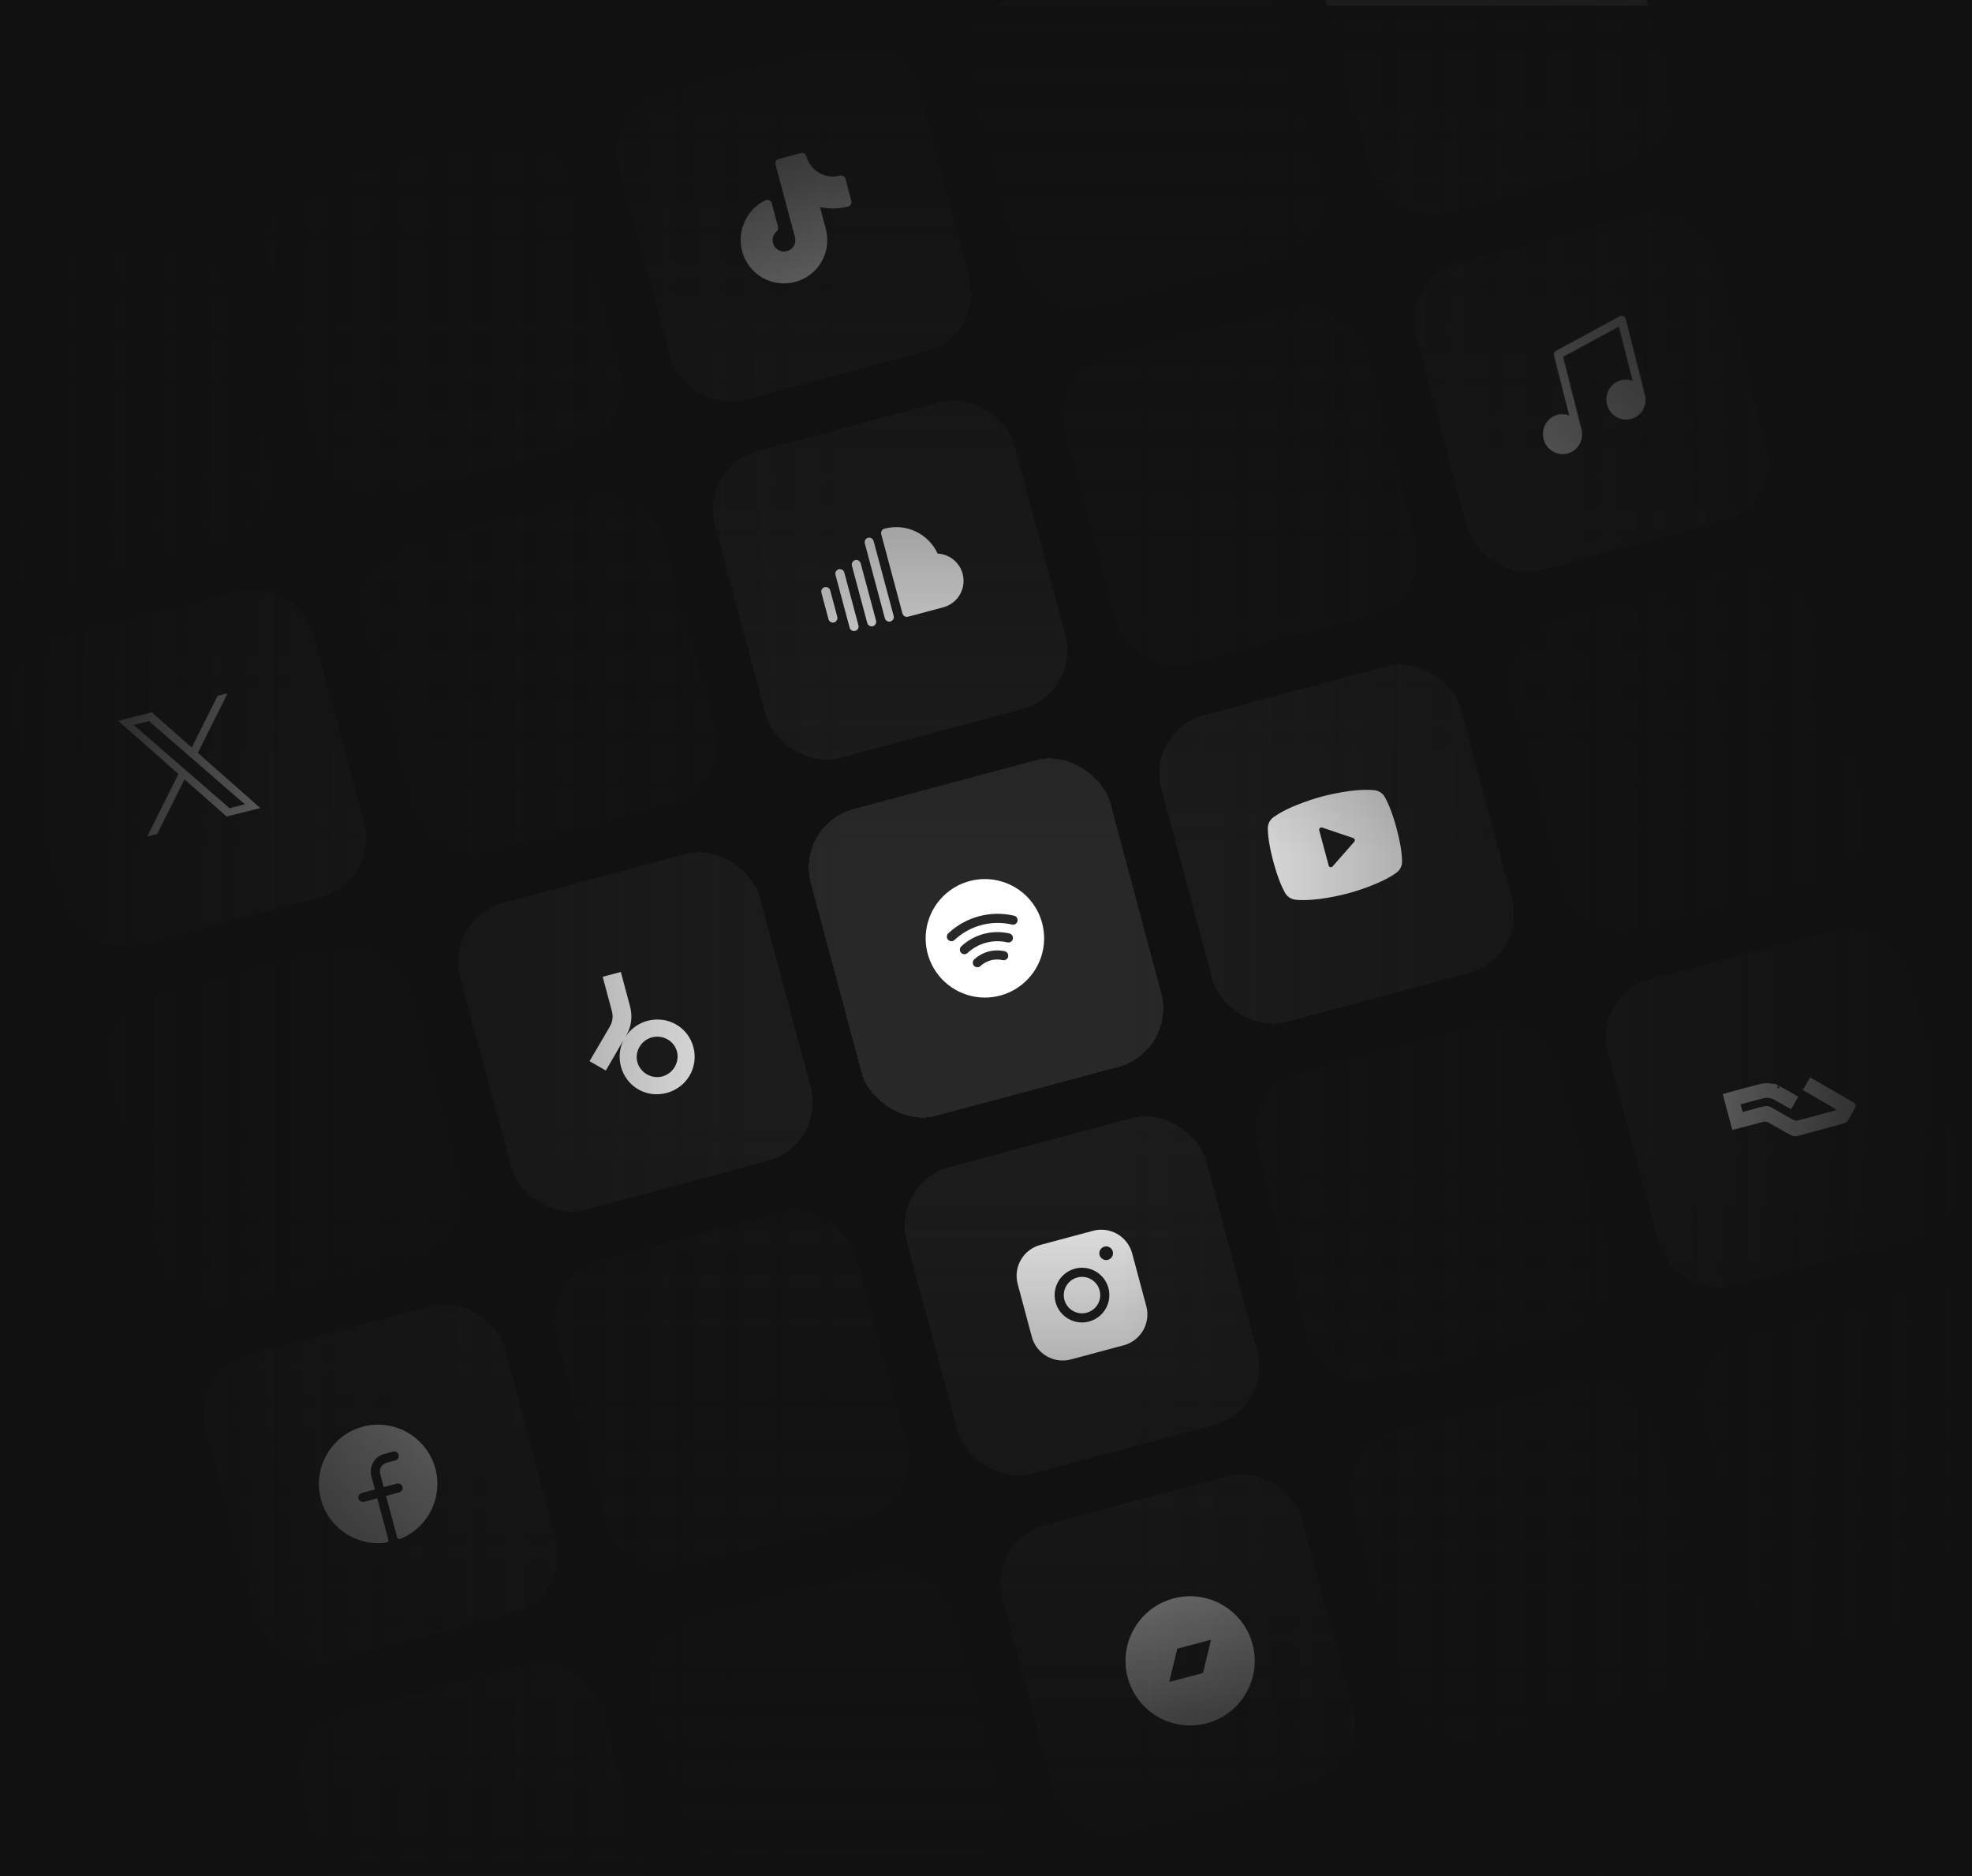 <svg width="676" height="643" viewBox="0 0 676 643" fill="none" xmlns="http://www.w3.org/2000/svg">
<g clip-path="url(#clip0_6408_30793)">
<rect width="676" height="643" fill="#111111"/>
<g opacity="0.16">
<rect x="119.515" y="192.182" width="106.283" height="108.876" rx="20.738" transform="rotate(-15 119.515 192.182)" fill="white" fill-opacity="0.05"/>
</g>
<g opacity="0.24">
<rect x="218.141" y="560.262" width="106.283" height="108.876" rx="20.738" transform="rotate(-15 218.141 560.262)" fill="white" fill-opacity="0.05"/>
</g>
<g opacity="0.24">
<rect x="86.639" y="69.488" width="106.283" height="108.876" rx="20.738" transform="rotate(-15 86.639 69.488)" fill="white" fill-opacity="0.05"/>
</g>
<g opacity="0.16">
<rect x="-33.55" y="101.693" width="106.283" height="108.876" rx="20.738" transform="rotate(-15 -33.55 101.693)" fill="white" fill-opacity="0.05"/>
</g>
<g opacity="0.16">
<rect x="32.201" y="347.08" width="106.283" height="108.876" rx="20.738" transform="rotate(-15 32.201 347.08)" fill="white" fill-opacity="0.05"/>
</g>
<g opacity="0.16">
<rect x="512.958" y="218.262" width="106.283" height="108.876" rx="20.738" transform="rotate(-15 512.958 218.262)" fill="white" fill-opacity="0.05"/>
</g>
<g opacity="0.24">
<rect x="359.893" y="127.773" width="106.283" height="108.876" rx="20.738" transform="rotate(-15 359.893 127.773)" fill="white" fill-opacity="0.05"/>
</g>
<g opacity="0.24">
<rect x="458.52" y="495.854" width="106.283" height="108.876" rx="20.738" transform="rotate(-15 458.52 495.854)" fill="white" fill-opacity="0.05"/>
</g>
<g opacity="0.24">
<rect x="327.018" y="5.08" width="106.283" height="108.876" rx="20.738" transform="rotate(-15 327.018 5.08)" fill="white" fill-opacity="0.05"/>
</g>
<g opacity="0.16">
<rect x="425.645" y="373.16" width="106.283" height="108.876" rx="20.738" transform="rotate(-15 425.645 373.16)" fill="white" fill-opacity="0.05"/>
</g>
<g opacity="0.24">
<rect x="185.266" y="437.568" width="106.283" height="108.876" rx="20.738" transform="rotate(-15 185.266 437.568)" fill="white" fill-opacity="0.05"/>
</g>
<g opacity="0.24">
<rect x="578.71" y="463.648" width="106.283" height="108.876" rx="20.738" transform="rotate(-15 578.71 463.648)" fill="white" fill-opacity="0.05"/>
</g>
<rect x="447.207" y="-27.125" width="106.283" height="108.876" rx="20.738" transform="rotate(-15 447.207 -27.125)" fill="white" fill-opacity="0.05"/>
<rect x="97.952" y="592.467" width="106.283" height="108.876" rx="20.738" transform="rotate(-15 97.952 592.467)" fill="white" fill-opacity="0.05"/>
<g filter="url(#filter0_d_6408_30793)">
<rect x="272.58" y="282.672" width="106.283" height="108.876" rx="20.738" transform="rotate(-15 272.58 282.672)" fill="white" fill-opacity="0.1" shape-rendering="crispEdges"/>
<path d="M332.362 301.995C328.481 303.034 324.996 305.202 322.348 308.222C319.699 311.243 318.005 314.981 317.481 318.964C316.956 322.947 317.625 326.996 319.402 330.599C321.178 334.202 323.984 337.197 327.463 339.206C330.942 341.215 334.939 342.147 338.948 341.884C342.957 341.621 346.797 340.176 349.985 337.73C353.172 335.284 355.562 331.949 356.854 328.144C358.145 324.34 358.279 320.238 357.24 316.358C355.84 311.157 352.435 306.724 347.771 304.032C343.107 301.339 337.565 300.606 332.362 301.995ZM345.591 327.919C345.498 328.323 345.249 328.673 344.899 328.894C344.548 329.114 344.124 329.186 343.72 329.094C342.376 328.777 340.974 328.798 339.64 329.156C338.306 329.513 337.081 330.196 336.075 331.142C335.77 331.414 335.37 331.555 334.962 331.536C334.554 331.517 334.169 331.338 333.891 331.038C333.613 330.739 333.463 330.342 333.474 329.934C333.485 329.525 333.656 329.137 333.949 328.853C335.333 327.567 337.011 326.64 338.835 326.151C340.659 325.663 342.575 325.627 344.416 326.048C344.82 326.14 345.171 326.389 345.391 326.74C345.611 327.091 345.683 327.515 345.591 327.919ZM347.194 321.828C347.1 322.231 346.85 322.581 346.499 322.801C346.147 323.02 345.723 323.091 345.319 322.997C342.915 322.44 340.409 322.483 338.025 323.122C335.64 323.76 333.45 324.976 331.646 326.661C331.341 326.936 330.941 327.08 330.532 327.062C330.123 327.045 329.737 326.867 329.457 326.567C329.177 326.268 329.026 325.871 329.037 325.461C329.047 325.051 329.218 324.662 329.513 324.378C331.691 322.342 334.336 320.873 337.216 320.102C340.095 319.33 343.121 319.279 346.024 319.953C346.225 320 346.414 320.085 346.581 320.205C346.748 320.324 346.89 320.476 346.999 320.65C347.107 320.825 347.18 321.019 347.214 321.222C347.247 321.425 347.24 321.632 347.193 321.832L347.194 321.828ZM348.797 315.737C348.751 315.937 348.665 316.125 348.546 316.292C348.426 316.459 348.275 316.601 348.101 316.71C347.926 316.818 347.732 316.891 347.53 316.925C347.327 316.958 347.12 316.951 346.92 316.905C343.455 316.093 339.842 316.151 336.404 317.072C332.966 317.993 329.809 319.75 327.213 322.185C326.91 322.469 326.508 322.62 326.093 322.606C325.679 322.592 325.287 322.415 325.004 322.112C324.72 321.809 324.569 321.406 324.583 320.992C324.596 320.578 324.774 320.186 325.077 319.903C328.048 317.117 331.661 315.108 335.595 314.054C339.529 312.999 343.663 312.933 347.629 313.86C347.829 313.906 348.018 313.992 348.186 314.112C348.353 314.231 348.495 314.383 348.603 314.558C348.712 314.733 348.784 314.927 348.818 315.13C348.851 315.333 348.843 315.541 348.796 315.741L348.797 315.737Z" fill="white"/>
</g>
<g filter="url(#filter1_d_6408_30793)">
<rect x="392.769" y="250.467" width="106.283" height="108.876" rx="20.738" transform="rotate(-15 392.769 250.467)" fill="white" fill-opacity="0.05" shape-rendering="crispEdges"/>
<path d="M474.722 273.206C474.358 272.558 473.845 272.006 473.225 271.596C472.606 271.185 471.898 270.928 471.159 270.845C464.023 270.08 453.736 272.861 453.17 273.012C452.604 273.164 442.305 275.899 436.507 280.13C435.909 280.571 435.424 281.148 435.093 281.813C434.762 282.479 434.593 283.213 434.602 283.956C434.618 285.97 434.959 289.567 436.489 295.276C438.018 300.984 439.521 304.27 440.514 306.022C440.878 306.67 441.391 307.222 442.011 307.633C442.63 308.044 443.339 308.302 444.078 308.385C450.914 309.115 460.633 306.6 461.942 306.249L462.191 306.183C463.5 305.832 473.181 303.149 478.73 299.1C479.328 298.659 479.813 298.081 480.144 297.416C480.475 296.75 480.643 296.015 480.634 295.272C480.617 293.254 480.277 289.661 478.748 283.952C477.218 278.244 475.715 274.958 474.722 273.206ZM464.242 288.512L456.804 296.976C456.711 297.082 456.591 297.161 456.456 297.204C456.321 297.248 456.177 297.253 456.04 297.221C455.902 297.189 455.775 297.12 455.674 297.021C455.572 296.923 455.499 296.799 455.463 296.662L452.227 284.588C452.191 284.451 452.192 284.307 452.231 284.171C452.269 284.035 452.344 283.912 452.447 283.815C452.551 283.719 452.678 283.652 452.816 283.622C452.955 283.592 453.099 283.6 453.233 283.645L463.906 287.256C464.028 287.297 464.138 287.368 464.226 287.462C464.314 287.555 464.377 287.67 464.411 287.794C464.444 287.918 464.446 288.049 464.417 288.174C464.387 288.3 464.327 288.416 464.242 288.512Z" fill="white"/>
</g>
<g filter="url(#filter2_d_6408_30793)">
<rect x="152.39" y="314.875" width="106.283" height="108.876" rx="20.738" transform="rotate(-15 152.39 314.875)" fill="white" fill-opacity="0.05" shape-rendering="crispEdges"/>
<path d="M237.687 358.892C239.522 365.741 235.521 372.742 228.55 374.61C221.604 376.471 214.719 372.517 212.852 365.547C211.97 362.256 212.436 359.023 213.847 356.294L207.685 366.931L202.098 363.726L209.071 351.827C210.016 350.189 210.23 348.355 209.741 346.527L206.6 334.804L212.814 333.139L215.956 344.862C216.922 348.469 216.447 351.862 214.627 355.014L214.431 355.354C216.089 352.768 218.76 350.746 221.953 349.89C229.027 348.021 235.909 352.159 237.687 358.892ZM232.057 360.401C231.071 356.72 227.203 354.57 223.45 355.575C219.697 356.581 217.535 360.504 218.482 364.038C219.428 367.572 223.282 369.962 227.035 368.956C230.813 367.944 233.017 363.983 232.057 360.401Z" fill="white"/>
</g>
<g filter="url(#filter3_d_6408_30793)">
<rect x="305.455" y="405.365" width="106.283" height="108.876" rx="20.738" transform="rotate(-15 305.455 405.365)" fill="white" fill-opacity="0.05" shape-rendering="crispEdges"/>
<path d="M374.706 421.859L356.595 426.712C353.795 427.466 351.408 429.299 349.958 431.811C348.508 434.322 348.114 437.306 348.861 440.108L353.714 458.219C354.468 461.019 356.301 463.406 358.813 464.856C361.324 466.306 364.308 466.7 367.11 465.953L385.221 461.1C388.021 460.346 390.408 458.513 391.858 456.002C393.308 453.49 393.702 450.506 392.955 447.704L388.102 429.593C387.348 426.793 385.515 424.406 383.003 422.956C380.492 421.506 377.508 421.112 374.706 421.859ZM373.334 452.962C371.543 453.442 369.65 453.38 367.895 452.784C366.139 452.188 364.599 451.084 363.47 449.613C362.342 448.142 361.674 446.369 361.553 444.519C361.432 442.669 361.862 440.824 362.789 439.219C363.716 437.613 365.099 436.318 366.762 435.498C368.425 434.678 370.293 434.369 372.132 434.611C373.97 434.853 375.695 435.635 377.089 436.858C378.483 438.08 379.484 439.689 379.964 441.48C380.604 443.881 380.266 446.439 379.024 448.592C377.781 450.744 375.735 452.316 373.334 452.962ZM379.801 431.817C379.353 431.937 378.88 431.922 378.441 431.773C378.002 431.624 377.617 431.348 377.335 430.98C377.053 430.613 376.886 430.169 376.856 429.707C376.825 429.244 376.933 428.783 377.165 428.382C377.396 427.98 377.742 427.657 378.158 427.452C378.574 427.247 379.041 427.169 379.5 427.23C379.96 427.29 380.391 427.486 380.74 427.791C381.088 428.097 381.338 428.499 381.458 428.947C381.619 429.547 381.535 430.187 381.224 430.725C380.913 431.264 380.401 431.657 379.801 431.817ZM376.945 442.288C377.265 443.482 377.224 444.745 376.826 445.915C376.429 447.086 375.693 448.112 374.713 448.865C373.732 449.617 372.55 450.062 371.317 450.143C370.083 450.224 368.854 449.937 367.783 449.319C366.713 448.701 365.849 447.779 365.303 446.67C364.756 445.562 364.55 444.316 364.711 443.09C364.873 441.865 365.394 440.715 366.209 439.785C367.024 438.856 368.096 438.189 369.29 437.869C370.892 437.44 372.597 437.665 374.033 438.493C375.469 439.322 376.516 440.687 376.945 442.288Z" fill="white"/>
</g>
<g filter="url(#filter4_d_6408_30793)">
<rect x="545.834" y="340.955" width="106.283" height="108.876" rx="20.738" transform="rotate(-15 545.834 340.955)" fill="white" fill-opacity="0.05" shape-rendering="crispEdges"/>
<path d="M591.609 374.943C591.609 374.943 591.609 374.944 591.609 374.944L591.609 374.943ZM592.846 375.395C592.432 375.509 592.073 375.61 591.78 375.692C591.807 375.803 591.838 375.926 591.873 376.063C592.11 376.995 592.512 378.515 593.149 380.893L593.15 380.894C593.595 382.569 594.006 384.092 594.309 385.199C594.401 385.533 594.482 385.828 594.552 386.078C594.764 386.025 595.009 385.963 595.281 385.893C596.297 385.634 597.693 385.273 599.224 384.873C599.224 384.873 599.224 384.872 599.224 384.872C599.224 384.872 599.224 384.872 599.224 384.872L604.799 383.411L605.017 383.354L605.239 383.396L605.649 383.474C605.649 383.474 605.65 383.475 605.65 383.475C606.007 383.542 606.386 383.725 607.002 384.058C607.659 384.412 608.714 385.012 610.485 386.027C612.73 387.313 613.803 387.926 614.438 388.226C614.742 388.37 614.888 388.414 614.977 388.431C615.064 388.448 615.143 388.451 615.38 388.447L615.382 388.447C615.388 388.447 615.393 388.447 615.399 388.447C615.503 388.447 615.625 388.446 616.688 388.177C617.793 387.898 619.833 387.353 623.82 386.285C627.742 385.234 629.782 384.686 630.883 384.375C631.971 384.067 632.042 384.014 632.059 384.001C632.06 384 632.061 384 632.062 383.999L632.067 383.996C632.12 383.963 632.199 383.907 632.28 383.844C632.319 383.814 632.353 383.785 632.381 383.761C632.39 383.753 632.398 383.746 632.405 383.74C632.427 383.708 632.46 383.66 632.503 383.592C632.591 383.456 632.709 383.267 632.85 383.036C633.131 382.574 633.491 381.964 633.863 381.316L633.863 381.315C634.527 380.162 634.846 379.6 635.007 379.279C635.044 379.203 635.068 379.151 635.082 379.116C635.089 379.098 635.094 379.086 635.097 379.079C635.097 379.073 635.097 379.064 635.097 379.052C635.098 379.021 635.098 378.997 635.098 378.976C635.087 378.957 635.072 378.932 635.051 378.899L635.047 378.891L635.042 378.882L634.984 378.784L627.658 374.544C625.581 373.345 623.687 372.257 622.308 371.469C621.736 371.143 621.255 370.869 620.885 370.661C620.667 371.029 620.4 371.485 620.134 371.945C619.868 372.406 619.606 372.867 619.396 373.24C619.644 373.387 619.943 373.564 620.285 373.765C621.332 374.378 622.774 375.216 624.361 376.13L624.362 376.13C625.949 377.047 627.397 377.89 628.451 378.51C628.977 378.82 629.407 379.075 629.707 379.255C629.856 379.345 629.977 379.419 630.063 379.473C630.105 379.499 630.146 379.525 630.18 379.548C630.195 379.558 630.221 379.576 630.25 379.597C630.262 379.606 630.293 379.63 630.328 379.662C630.344 379.678 630.38 379.711 630.419 379.757L630.421 379.76C630.442 379.785 630.562 379.925 630.62 380.143C630.757 380.654 630.46 381.006 630.393 381.079C630.297 381.186 630.2 381.247 630.166 381.268C630.084 381.319 630.006 381.352 629.97 381.367C629.883 381.402 629.777 381.438 629.666 381.474C629.434 381.548 629.077 381.652 628.564 381.796C627.532 382.086 625.821 382.549 623.105 383.277L616.282 385.105L616.112 385.151L615.937 385.136L615.551 385.102L615.551 385.102L615.54 385.101C615.243 385.072 614.856 384.982 614.612 384.883C614.534 384.852 614.436 384.799 614.384 384.772L614.378 384.769C614.302 384.728 614.202 384.673 614.085 384.608C613.848 384.477 613.526 384.295 613.143 384.078C612.376 383.644 611.354 383.06 610.263 382.435L610.261 382.434C608.518 381.43 607.528 380.867 606.922 380.541C606.316 380.216 606.168 380.171 606.092 380.152C605.885 380.105 605.792 380.089 605.692 380.085C605.592 380.081 605.441 380.089 605.147 380.142C604.531 380.255 603.502 380.527 601.387 381.093L597.66 382.092L596.72 382.344L596.442 381.411L596.115 380.311C596.115 380.31 596.115 380.31 596.115 380.31C596.022 380.001 595.935 379.695 595.869 379.45C595.811 379.238 595.748 378.997 595.729 378.87L595.725 378.848L595.723 378.826L595.701 378.624L595.61 377.773L596.437 377.551L600.425 376.483C604.502 375.39 605.043 375.251 606.076 375.315L606.08 375.315C606.887 375.369 607.721 375.586 608.435 375.919C608.532 375.964 608.685 376.049 608.818 376.123C608.996 376.221 609.233 376.355 609.513 376.513C610.072 376.831 610.807 377.251 611.584 377.697C612.363 378.141 613.072 378.545 613.59 378.837C613.599 378.842 613.609 378.847 613.618 378.852C613.834 378.49 614.097 378.04 614.359 377.587C614.627 377.121 614.893 376.656 615.103 376.28C615.038 376.241 614.97 376.201 614.898 376.159C614.298 375.807 613.493 375.345 612.669 374.878C611.845 374.411 611.007 373.942 610.341 373.578C610.008 373.396 609.722 373.241 609.504 373.127C609.395 373.07 609.307 373.024 609.24 372.992C609.178 372.961 609.154 372.951 609.154 372.95C609.154 372.95 609.156 372.951 609.159 372.952L609.154 372.95C607.914 372.47 606.592 372.237 605.533 372.282C605.41 372.29 605.162 372.299 605.034 372.304C604.991 372.306 604.962 372.307 604.955 372.307L604.942 372.308L604.93 372.308C604.654 372.316 604.391 372.34 603.376 372.586C602.353 372.835 600.637 373.291 597.474 374.139C595.679 374.62 594.04 375.066 592.846 375.395ZM632.385 383.767C632.385 383.767 632.386 383.766 632.388 383.763C632.386 383.766 632.385 383.767 632.385 383.767Z" fill="white" stroke="white" stroke-width="2"/>
</g>
<g filter="url(#filter5_d_6408_30793)">
<rect x="65.076" y="469.773" width="106.283" height="108.876" rx="20.738" transform="rotate(-15 65.076 469.773)" fill="white" fill-opacity="0.05" shape-rendering="crispEdges"/>
<path d="M149.239 503.361C150.518 508.158 149.999 513.257 147.779 517.698C145.559 522.138 141.792 525.614 137.188 527.47C137.085 527.51 136.975 527.529 136.864 527.523C136.754 527.518 136.646 527.489 136.548 527.439C136.449 527.389 136.363 527.319 136.293 527.233C136.224 527.147 136.174 527.047 136.146 526.94L132.341 512.742L136.869 511.529C137.076 511.474 137.27 511.377 137.438 511.244C137.606 511.111 137.745 510.945 137.846 510.756C137.947 510.567 138.008 510.36 138.025 510.146C138.043 509.933 138.016 509.718 137.947 509.515C137.81 509.136 137.534 508.823 137.175 508.639C136.817 508.455 136.401 508.413 136.013 508.523L131.533 509.724L130.319 505.196C130.105 504.395 130.217 503.542 130.632 502.824C131.046 502.107 131.729 501.583 132.529 501.368L135.548 500.56C135.755 500.505 135.948 500.408 136.116 500.275C136.284 500.142 136.423 499.976 136.524 499.787C136.625 499.598 136.686 499.391 136.704 499.177C136.721 498.964 136.695 498.749 136.626 498.546C136.488 498.166 136.212 497.853 135.852 497.669C135.492 497.485 135.076 497.444 134.688 497.555L131.72 498.35C130.119 498.779 128.754 499.826 127.925 501.262C127.096 502.697 126.872 504.403 127.301 506.005L128.514 510.532L123.986 511.746C123.779 511.801 123.586 511.898 123.418 512.03C123.25 512.163 123.111 512.329 123.01 512.518C122.909 512.707 122.848 512.915 122.83 513.128C122.813 513.342 122.839 513.556 122.908 513.759C123.046 514.139 123.322 514.453 123.682 514.636C124.042 514.82 124.458 514.861 124.846 514.75L129.323 513.551L133.128 527.753C133.158 527.859 133.164 527.971 133.147 528.08C133.13 528.188 133.09 528.293 133.03 528.385C132.97 528.478 132.891 528.556 132.799 528.616C132.706 528.676 132.602 528.715 132.493 528.732C127.446 529.446 122.315 528.24 118.115 525.352C113.915 522.463 110.953 518.103 109.814 513.135C107.462 502.846 113.494 492.353 123.583 489.225C126.195 488.416 128.944 488.141 131.665 488.418C134.385 488.696 137.022 489.519 139.417 490.838C141.812 492.158 143.916 493.947 145.604 496.099C147.292 498.251 148.528 500.721 149.239 503.361Z" fill="white"/>
</g>
<g filter="url(#filter6_d_6408_30793)">
<rect x="239.704" y="159.977" width="106.283" height="108.876" rx="20.738" transform="rotate(-15 239.704 159.977)" fill="white" fill-opacity="0.05" shape-rendering="crispEdges"/>
<path d="M284.595 202.364L287.021 211.419C287.128 211.82 287.072 212.246 286.865 212.605C286.658 212.964 286.317 213.226 285.916 213.333C285.516 213.44 285.09 213.384 284.731 213.177C284.372 212.97 284.11 212.629 284.003 212.228L281.576 203.173C281.469 202.772 281.525 202.346 281.732 201.987C281.94 201.628 282.281 201.366 282.681 201.259C283.081 201.152 283.508 201.208 283.867 201.415C284.226 201.622 284.488 201.964 284.595 202.364ZM287.505 195.114C287.105 195.221 286.763 195.483 286.556 195.842C286.349 196.2 286.293 196.627 286.4 197.027L291.253 215.138C291.36 215.539 291.622 215.88 291.981 216.087C292.34 216.294 292.766 216.35 293.167 216.243C293.567 216.136 293.908 215.874 294.115 215.515C294.323 215.156 294.379 214.73 294.271 214.33L289.419 196.218C289.311 195.818 289.049 195.477 288.691 195.27C288.332 195.063 287.905 195.006 287.505 195.114ZM293.138 191.987C292.737 192.094 292.396 192.356 292.189 192.715C291.982 193.074 291.925 193.5 292.033 193.9L297.29 213.521C297.397 213.921 297.659 214.262 298.018 214.47C298.377 214.677 298.803 214.733 299.204 214.626C299.604 214.518 299.945 214.256 300.152 213.898C300.36 213.539 300.416 213.112 300.309 212.712L295.051 193.092C294.944 192.691 294.682 192.35 294.323 192.143C293.964 191.936 293.538 191.879 293.138 191.987ZM297.557 184.332C297.157 184.439 296.815 184.701 296.608 185.06C296.401 185.419 296.345 185.845 296.452 186.246L303.327 211.903C303.434 212.303 303.696 212.645 304.055 212.852C304.414 213.059 304.84 213.115 305.241 213.008C305.641 212.901 305.982 212.639 306.189 212.28C306.397 211.921 306.453 211.495 306.346 211.094L299.471 185.437C299.363 185.037 299.102 184.695 298.743 184.488C298.384 184.281 297.957 184.225 297.557 184.332ZM321.417 189.735C319.871 186.394 317.194 183.706 313.859 182.145C310.525 180.584 306.746 180.252 303.19 181.205C302.789 181.312 302.448 181.574 302.241 181.933C302.034 182.292 301.978 182.719 302.085 183.119L309.364 210.286C309.471 210.686 309.733 211.027 310.092 211.234C310.451 211.441 310.877 211.498 311.278 211.39L323.352 208.155C325.509 207.579 327.39 206.251 328.656 204.411C329.922 202.571 330.489 200.339 330.256 198.118C330.023 195.897 329.004 193.832 327.384 192.296C325.763 190.759 323.647 189.851 321.417 189.735Z" fill="white"/>
</g>
<g filter="url(#filter7_d_6408_30793)">
<rect x="338.331" y="528.057" width="106.283" height="108.876" rx="20.738" transform="rotate(-15 338.331 528.057)" fill="white" fill-opacity="0.05" shape-rendering="crispEdges"/>
<path fill-rule="evenodd" clip-rule="evenodd" d="M413.663 590.674C425.483 587.534 432.52 575.406 429.38 563.586C426.24 551.766 414.112 544.73 402.292 547.869C390.472 551.009 383.436 563.137 386.575 574.957C389.715 586.777 401.843 593.814 413.663 590.674ZM412.648 572.378C412.947 571.144 413.244 569.909 413.537 568.65C414.064 566.446 414.596 564.265 415.138 562.045L415.138 562.044C415.09 562.054 415.052 562.061 415.022 562.067C414.971 562.078 414.939 562.084 414.907 562.092C414.137 562.297 413.368 562.501 412.599 562.706C409.666 563.485 406.733 564.264 403.798 565.037C403.567 565.097 403.506 565.238 403.463 565.428C403.42 565.618 403.378 565.808 403.335 565.998C403.217 566.527 403.099 567.056 402.971 567.582C402.644 568.93 402.314 570.276 401.983 571.623C401.864 572.106 401.745 572.588 401.627 573.071C401.564 573.328 401.501 573.584 401.437 573.841C401.307 574.37 401.176 574.898 401.049 575.428C400.993 575.662 400.945 575.898 400.894 576.147C400.869 576.264 400.845 576.384 400.818 576.509L401.208 576.405C402.077 576.175 402.945 575.943 403.814 575.712C406.38 575.027 408.947 574.343 411.519 573.679C412.113 573.526 412.592 573.374 412.563 572.641C412.561 572.589 412.584 572.537 412.608 572.484C412.624 572.449 412.64 572.414 412.648 572.378Z" fill="white"/>
</g>
<g filter="url(#filter8_d_6408_30793)">
<rect x="206.828" y="37.283" width="106.283" height="108.876" rx="20.738" transform="rotate(-15 206.828 37.283)" fill="white" fill-opacity="0.05" shape-rendering="crispEdges"/>
<path d="M289.813 61.296L291.835 68.842C291.942 69.243 291.886 69.669 291.679 70.028C291.472 70.387 291.13 70.649 290.73 70.756C287.579 71.608 284.269 71.683 281.083 70.973L283.09 78.465C284.109 82.267 283.575 86.319 281.607 89.728C279.639 93.138 276.396 95.626 272.594 96.644C268.791 97.663 264.739 97.13 261.33 95.162C257.921 93.193 255.433 89.951 254.414 86.148C252.549 79.187 255.977 71.673 262.388 68.669C262.595 68.572 262.821 68.522 263.049 68.521C263.277 68.521 263.503 68.571 263.71 68.667C263.917 68.764 264.101 68.904 264.247 69.079C264.394 69.254 264.501 69.459 264.56 69.68L266.718 77.734C266.795 78.019 266.789 78.321 266.701 78.603C266.613 78.886 266.446 79.137 266.221 79.329C265.689 79.782 265.287 80.369 265.059 81.03C264.831 81.69 264.784 82.4 264.924 83.085C265.064 83.77 265.384 84.405 265.853 84.924C266.322 85.442 266.921 85.826 267.588 86.034C268.255 86.242 268.966 86.267 269.647 86.107C270.327 85.947 270.952 85.607 271.456 85.123C271.961 84.639 272.326 84.029 272.514 83.355C272.702 82.682 272.706 81.971 272.525 81.296L265.852 56.393C265.745 55.992 265.801 55.566 266.009 55.207C266.216 54.848 266.557 54.586 266.957 54.479L274.504 52.457C274.904 52.35 275.33 52.406 275.689 52.613C276.048 52.82 276.31 53.162 276.417 53.562C277.063 55.962 278.635 58.008 280.787 59.251C282.94 60.494 285.498 60.832 287.899 60.191C288.3 60.084 288.726 60.14 289.085 60.347C289.444 60.554 289.706 60.896 289.813 61.296Z" fill="white"/>
</g>
<g filter="url(#filter9_d_6408_30793)">
<rect x="-0.675" y="224.387" width="106.283" height="108.876" rx="20.738" transform="rotate(-15 -0.675 224.387)" fill="white" fill-opacity="0.05" shape-rendering="crispEdges"/>
<g clip-path="url(#clip1_6408_30793)">
<path d="M67.796 258.052L78.023 237.64L74.601 238.499L65.72 256.223L52.046 244.161L40.494 247.061L61.172 265.3L50.446 286.706L53.869 285.847L63.247 267.13L77.688 279.868L89.239 276.968L67.795 258.053L67.796 258.052ZM64.476 264.678L62.39 262.868L45.797 248.468L51.053 247.149L64.445 258.77L66.53 260.579L83.937 275.685L78.68 277.005L64.476 264.678L64.476 264.678Z" fill="white"/>
</g>
</g>
<g filter="url(#filter10_d_6408_30793)">
<rect x="480.083" y="95.568" width="106.283" height="108.876" rx="20.738" transform="rotate(-15 480.083 95.568)" fill="white" fill-opacity="0.05" shape-rendering="crispEdges"/>
<path d="M556.498 108.316C556.288 108.222 556.061 108.177 555.833 108.185C555.605 108.193 555.383 108.254 555.183 108.363L533.422 120.195C533.127 120.355 532.895 120.611 532.762 120.922C532.628 121.233 532.601 121.582 532.685 121.913L537.859 142.338C536.437 141.818 534.889 141.795 533.462 142.274C532.035 142.752 530.81 143.704 529.983 144.978C529.155 146.252 528.772 147.775 528.895 149.305C529.018 150.836 529.638 152.286 530.659 153.425C531.68 154.564 533.042 155.326 534.528 155.592C536.015 155.857 537.541 155.61 538.864 154.889C540.187 154.168 541.232 153.015 541.831 151.614C542.431 150.212 542.552 148.642 542.174 147.153L535.887 122.336L554.928 111.984L559.62 130.507C558.198 129.987 556.65 129.964 555.223 130.442C553.796 130.921 552.571 131.872 551.744 133.146C550.916 134.42 550.533 135.944 550.656 137.474C550.778 139.005 551.399 140.454 552.42 141.593C553.441 142.732 554.802 143.495 556.289 143.76C557.776 144.026 559.302 143.778 560.625 143.058C561.948 142.337 562.993 141.184 563.592 139.782C564.192 138.381 564.313 136.811 563.935 135.322L557.354 109.345C557.297 109.12 557.19 108.91 557.042 108.731C556.893 108.553 556.707 108.411 556.498 108.316Z" fill="white"/>
<path d="M555.212 108.418L555.212 108.418C555.404 108.314 555.617 108.256 555.835 108.248C556.054 108.24 556.271 108.283 556.472 108.373C556.673 108.464 556.851 108.6 556.994 108.771C557.136 108.942 557.239 109.144 557.293 109.361L563.874 135.337C564.249 136.813 564.129 138.369 563.535 139.758C562.941 141.147 561.906 142.289 560.595 143.003C559.284 143.717 557.773 143.962 556.3 143.699C554.827 143.436 553.478 142.68 552.466 141.552C551.455 140.423 550.84 138.986 550.718 137.469C550.597 135.952 550.976 134.443 551.796 133.18C552.616 131.918 553.829 130.975 555.243 130.502C556.656 130.028 558.189 130.05 559.599 130.566L559.71 130.606L559.681 130.492L554.988 111.969L554.968 111.891L554.898 111.929L535.857 122.281L535.814 122.305L535.826 122.352L542.113 147.168C542.488 148.644 542.368 150.2 541.774 151.589C541.18 152.978 540.145 154.12 538.834 154.834C537.524 155.548 536.012 155.793 534.539 155.53C533.066 155.267 531.717 154.512 530.706 153.383C529.694 152.254 529.079 150.817 528.957 149.3C528.836 147.784 529.215 146.274 530.035 145.012C530.855 143.749 532.068 142.807 533.482 142.333C534.895 141.859 536.428 141.882 537.838 142.397L537.949 142.438L537.92 142.323L532.746 121.898C532.665 121.58 532.691 121.245 532.819 120.947C532.947 120.648 533.17 120.403 533.452 120.249L533.422 120.195L533.452 120.249L555.212 108.418Z" stroke="#161616" stroke-opacity="0.5" stroke-width="0.125"/>
</g>
<rect width="679.596" height="291" transform="matrix(-1 -8.63605e-08 -8.63605e-08 1 676 2)" fill="url(#paint0_linear_6408_30793)"/>
<rect x="676" y="643" width="679.596" height="260.555" transform="rotate(-180 676 643)" fill="url(#paint1_linear_6408_30793)"/>
<rect width="641" height="291" transform="matrix(0 -1 -1 0 676 643)" fill="url(#paint2_linear_6408_30793)"/>
<rect width="641" height="291" transform="matrix(-4.37114e-08 1 1 4.37114e-08 2.67029e-05 0)" fill="url(#paint3_linear_6408_30793)"/>
</g>
<defs>
<filter id="filter0_d_6408_30793" x="202.58" y="185.164" width="270.841" height="272.674" filterUnits="userSpaceOnUse" color-interpolation-filters="sRGB">
<feFlood flood-opacity="0" result="BackgroundImageFix"/>
<feColorMatrix in="SourceAlpha" type="matrix" values="0 0 0 0 0 0 0 0 0 0 0 0 0 0 0 0 0 0 127 0" result="hardAlpha"/>
<feOffset/>
<feGaussianBlur stdDeviation="35"/>
<feComposite in2="hardAlpha" operator="out"/>
<feColorMatrix type="matrix" values="0 0 0 0 1 0 0 0 0 1 0 0 0 0 1 0 0 0 0.1 0"/>
<feBlend mode="normal" in2="BackgroundImageFix" result="effect1_dropShadow_6408_30793"/>
<feBlend mode="normal" in="SourceGraphic" in2="effect1_dropShadow_6408_30793" result="shape"/>
</filter>
<filter id="filter1_d_6408_30793" x="342.769" y="172.959" width="230.841" height="232.674" filterUnits="userSpaceOnUse" color-interpolation-filters="sRGB">
<feFlood flood-opacity="0" result="BackgroundImageFix"/>
<feColorMatrix in="SourceAlpha" type="matrix" values="0 0 0 0 0 0 0 0 0 0 0 0 0 0 0 0 0 0 127 0" result="hardAlpha"/>
<feOffset/>
<feGaussianBlur stdDeviation="25"/>
<feComposite in2="hardAlpha" operator="out"/>
<feColorMatrix type="matrix" values="0 0 0 0 0 0 0 0 0 0 0 0 0 0 0 0 0 0 0.2 0"/>
<feBlend mode="normal" in2="BackgroundImageFix" result="effect1_dropShadow_6408_30793"/>
<feBlend mode="normal" in="SourceGraphic" in2="effect1_dropShadow_6408_30793" result="shape"/>
</filter>
<filter id="filter2_d_6408_30793" x="102.39" y="237.367" width="230.841" height="232.674" filterUnits="userSpaceOnUse" color-interpolation-filters="sRGB">
<feFlood flood-opacity="0" result="BackgroundImageFix"/>
<feColorMatrix in="SourceAlpha" type="matrix" values="0 0 0 0 0 0 0 0 0 0 0 0 0 0 0 0 0 0 127 0" result="hardAlpha"/>
<feOffset/>
<feGaussianBlur stdDeviation="25"/>
<feComposite in2="hardAlpha" operator="out"/>
<feColorMatrix type="matrix" values="0 0 0 0 0 0 0 0 0 0 0 0 0 0 0 0 0 0 0.2 0"/>
<feBlend mode="normal" in2="BackgroundImageFix" result="effect1_dropShadow_6408_30793"/>
<feBlend mode="normal" in="SourceGraphic" in2="effect1_dropShadow_6408_30793" result="shape"/>
</filter>
<filter id="filter3_d_6408_30793" x="255.455" y="327.857" width="230.841" height="232.674" filterUnits="userSpaceOnUse" color-interpolation-filters="sRGB">
<feFlood flood-opacity="0" result="BackgroundImageFix"/>
<feColorMatrix in="SourceAlpha" type="matrix" values="0 0 0 0 0 0 0 0 0 0 0 0 0 0 0 0 0 0 127 0" result="hardAlpha"/>
<feOffset/>
<feGaussianBlur stdDeviation="25"/>
<feComposite in2="hardAlpha" operator="out"/>
<feColorMatrix type="matrix" values="0 0 0 0 0 0 0 0 0 0 0 0 0 0 0 0 0 0 0.2 0"/>
<feBlend mode="normal" in2="BackgroundImageFix" result="effect1_dropShadow_6408_30793"/>
<feBlend mode="normal" in="SourceGraphic" in2="effect1_dropShadow_6408_30793" result="shape"/>
</filter>
<filter id="filter4_d_6408_30793" x="495.834" y="263.447" width="230.841" height="232.674" filterUnits="userSpaceOnUse" color-interpolation-filters="sRGB">
<feFlood flood-opacity="0" result="BackgroundImageFix"/>
<feColorMatrix in="SourceAlpha" type="matrix" values="0 0 0 0 0 0 0 0 0 0 0 0 0 0 0 0 0 0 127 0" result="hardAlpha"/>
<feOffset/>
<feGaussianBlur stdDeviation="25"/>
<feComposite in2="hardAlpha" operator="out"/>
<feColorMatrix type="matrix" values="0 0 0 0 0 0 0 0 0 0 0 0 0 0 0 0 0 0 0.2 0"/>
<feBlend mode="normal" in2="BackgroundImageFix" result="effect1_dropShadow_6408_30793"/>
<feBlend mode="normal" in="SourceGraphic" in2="effect1_dropShadow_6408_30793" result="shape"/>
</filter>
<filter id="filter5_d_6408_30793" x="15.076" y="392.266" width="230.841" height="232.674" filterUnits="userSpaceOnUse" color-interpolation-filters="sRGB">
<feFlood flood-opacity="0" result="BackgroundImageFix"/>
<feColorMatrix in="SourceAlpha" type="matrix" values="0 0 0 0 0 0 0 0 0 0 0 0 0 0 0 0 0 0 127 0" result="hardAlpha"/>
<feOffset/>
<feGaussianBlur stdDeviation="25"/>
<feComposite in2="hardAlpha" operator="out"/>
<feColorMatrix type="matrix" values="0 0 0 0 0 0 0 0 0 0 0 0 0 0 0 0 0 0 0.2 0"/>
<feBlend mode="normal" in2="BackgroundImageFix" result="effect1_dropShadow_6408_30793"/>
<feBlend mode="normal" in="SourceGraphic" in2="effect1_dropShadow_6408_30793" result="shape"/>
</filter>
<filter id="filter6_d_6408_30793" x="189.704" y="82.469" width="230.841" height="232.674" filterUnits="userSpaceOnUse" color-interpolation-filters="sRGB">
<feFlood flood-opacity="0" result="BackgroundImageFix"/>
<feColorMatrix in="SourceAlpha" type="matrix" values="0 0 0 0 0 0 0 0 0 0 0 0 0 0 0 0 0 0 127 0" result="hardAlpha"/>
<feOffset/>
<feGaussianBlur stdDeviation="25"/>
<feComposite in2="hardAlpha" operator="out"/>
<feColorMatrix type="matrix" values="0 0 0 0 0 0 0 0 0 0 0 0 0 0 0 0 0 0 0.2 0"/>
<feBlend mode="normal" in2="BackgroundImageFix" result="effect1_dropShadow_6408_30793"/>
<feBlend mode="normal" in="SourceGraphic" in2="effect1_dropShadow_6408_30793" result="shape"/>
</filter>
<filter id="filter7_d_6408_30793" x="288.331" y="450.549" width="230.841" height="232.674" filterUnits="userSpaceOnUse" color-interpolation-filters="sRGB">
<feFlood flood-opacity="0" result="BackgroundImageFix"/>
<feColorMatrix in="SourceAlpha" type="matrix" values="0 0 0 0 0 0 0 0 0 0 0 0 0 0 0 0 0 0 127 0" result="hardAlpha"/>
<feOffset/>
<feGaussianBlur stdDeviation="25"/>
<feComposite in2="hardAlpha" operator="out"/>
<feColorMatrix type="matrix" values="0 0 0 0 0 0 0 0 0 0 0 0 0 0 0 0 0 0 0.2 0"/>
<feBlend mode="normal" in2="BackgroundImageFix" result="effect1_dropShadow_6408_30793"/>
<feBlend mode="normal" in="SourceGraphic" in2="effect1_dropShadow_6408_30793" result="shape"/>
</filter>
<filter id="filter8_d_6408_30793" x="156.828" y="-40.225" width="230.841" height="232.674" filterUnits="userSpaceOnUse" color-interpolation-filters="sRGB">
<feFlood flood-opacity="0" result="BackgroundImageFix"/>
<feColorMatrix in="SourceAlpha" type="matrix" values="0 0 0 0 0 0 0 0 0 0 0 0 0 0 0 0 0 0 127 0" result="hardAlpha"/>
<feOffset/>
<feGaussianBlur stdDeviation="25"/>
<feComposite in2="hardAlpha" operator="out"/>
<feColorMatrix type="matrix" values="0 0 0 0 0 0 0 0 0 0 0 0 0 0 0 0 0 0 0.2 0"/>
<feBlend mode="normal" in2="BackgroundImageFix" result="effect1_dropShadow_6408_30793"/>
<feBlend mode="normal" in="SourceGraphic" in2="effect1_dropShadow_6408_30793" result="shape"/>
</filter>
<filter id="filter9_d_6408_30793" x="-50.675" y="146.879" width="230.841" height="232.674" filterUnits="userSpaceOnUse" color-interpolation-filters="sRGB">
<feFlood flood-opacity="0" result="BackgroundImageFix"/>
<feColorMatrix in="SourceAlpha" type="matrix" values="0 0 0 0 0 0 0 0 0 0 0 0 0 0 0 0 0 0 127 0" result="hardAlpha"/>
<feOffset/>
<feGaussianBlur stdDeviation="25"/>
<feComposite in2="hardAlpha" operator="out"/>
<feColorMatrix type="matrix" values="0 0 0 0 0 0 0 0 0 0 0 0 0 0 0 0 0 0 0.2 0"/>
<feBlend mode="normal" in2="BackgroundImageFix" result="effect1_dropShadow_6408_30793"/>
<feBlend mode="normal" in="SourceGraphic" in2="effect1_dropShadow_6408_30793" result="shape"/>
</filter>
<filter id="filter10_d_6408_30793" x="430.083" y="18.061" width="230.841" height="232.674" filterUnits="userSpaceOnUse" color-interpolation-filters="sRGB">
<feFlood flood-opacity="0" result="BackgroundImageFix"/>
<feColorMatrix in="SourceAlpha" type="matrix" values="0 0 0 0 0 0 0 0 0 0 0 0 0 0 0 0 0 0 127 0" result="hardAlpha"/>
<feOffset/>
<feGaussianBlur stdDeviation="25"/>
<feComposite in2="hardAlpha" operator="out"/>
<feColorMatrix type="matrix" values="0 0 0 0 0 0 0 0 0 0 0 0 0 0 0 0 0 0 0.2 0"/>
<feBlend mode="normal" in2="BackgroundImageFix" result="effect1_dropShadow_6408_30793"/>
<feBlend mode="normal" in="SourceGraphic" in2="effect1_dropShadow_6408_30793" result="shape"/>
</filter>
<linearGradient id="paint0_linear_6408_30793" x1="339.798" y1="0" x2="339.798" y2="291" gradientUnits="userSpaceOnUse">
<stop stop-color="#111111"/>
<stop offset="1" stop-color="#111111" stop-opacity="0"/>
</linearGradient>
<linearGradient id="paint1_linear_6408_30793" x1="1015.8" y1="643" x2="1015.8" y2="903.555" gradientUnits="userSpaceOnUse">
<stop stop-color="#111111"/>
<stop offset="1" stop-color="#111111" stop-opacity="0"/>
</linearGradient>
<linearGradient id="paint2_linear_6408_30793" x1="320.5" y1="0" x2="320.5" y2="291" gradientUnits="userSpaceOnUse">
<stop stop-color="#111111"/>
<stop offset="1" stop-color="#111111" stop-opacity="0"/>
</linearGradient>
<linearGradient id="paint3_linear_6408_30793" x1="320.5" y1="0" x2="320.5" y2="291" gradientUnits="userSpaceOnUse">
<stop stop-color="#111111"/>
<stop offset="1" stop-color="#111111" stop-opacity="0"/>
</linearGradient>
<clipPath id="clip0_6408_30793">
<rect width="676" height="643" fill="white"/>
</clipPath>
<clipPath id="clip1_6408_30793">
<rect width="40.876" height="40.876" fill="white" transform="translate(40.068 247.168) rotate(-14.091)"/>
</clipPath>
</defs>
</svg>
